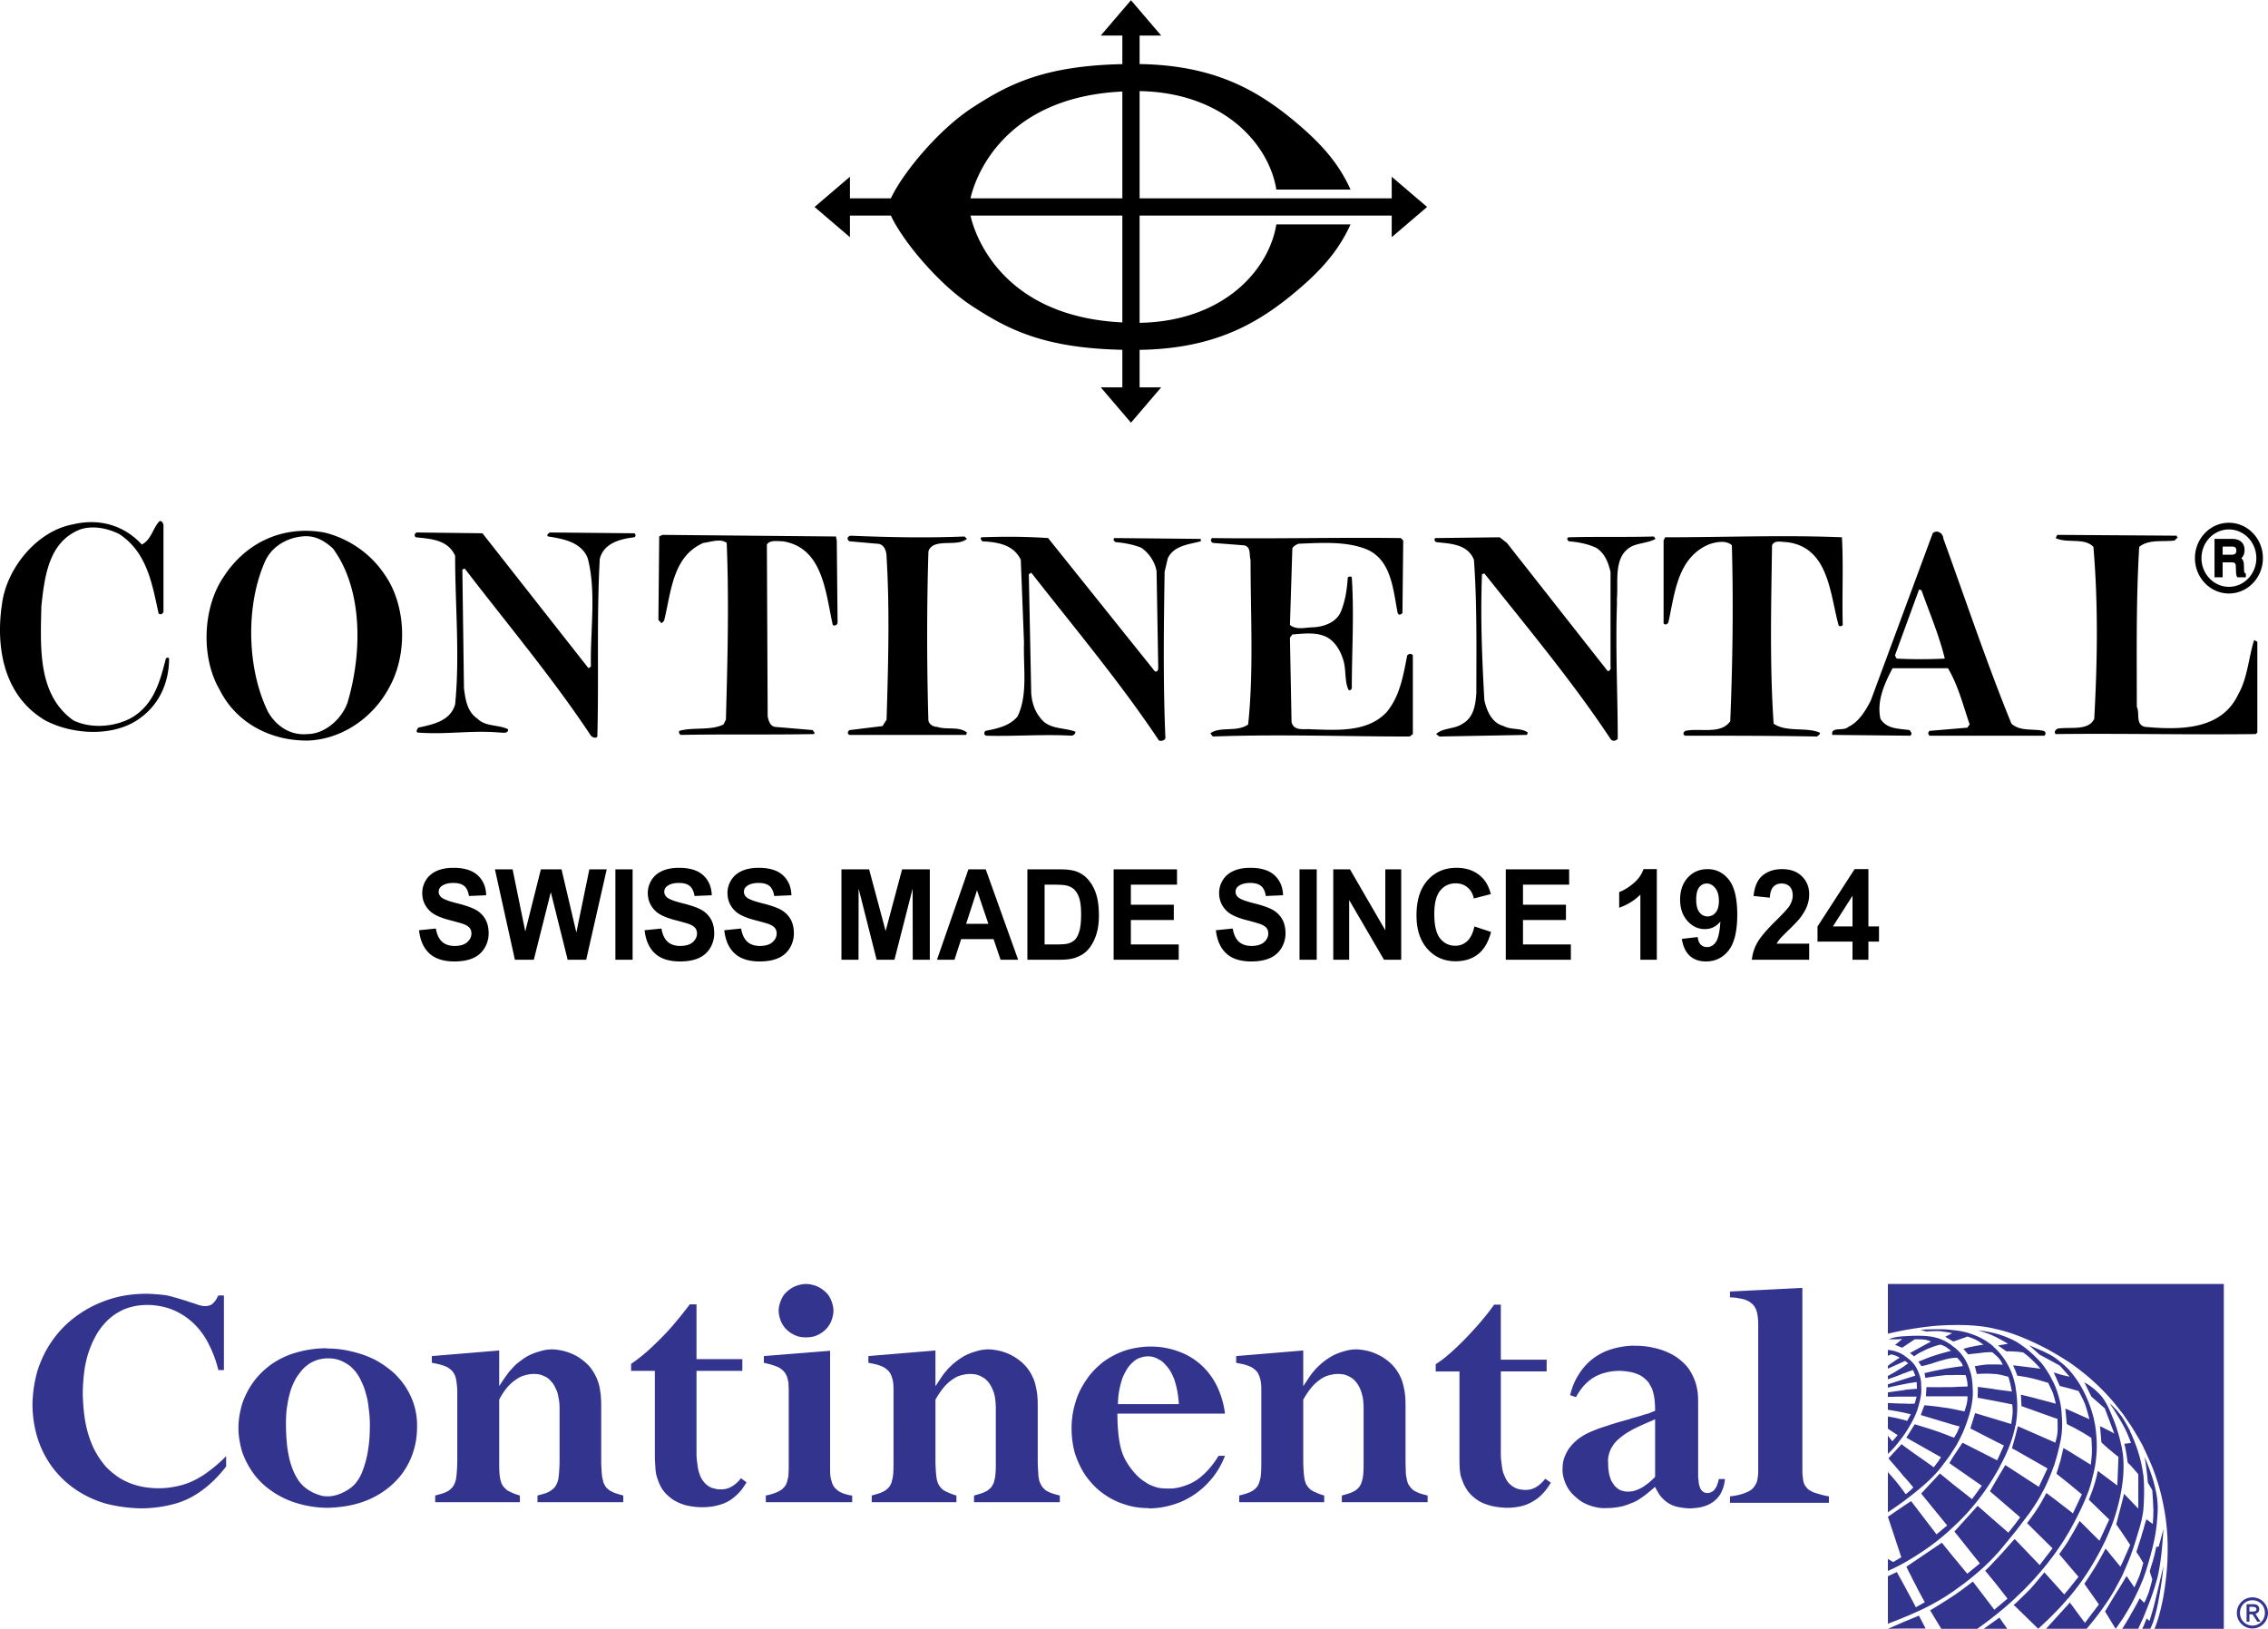 <svg xmlns="http://www.w3.org/2000/svg" width="2500" height="1796" viewBox="0 0 564.57 405.48"><path d="M104.307 231.556l4.192-.424c.255 1.488.769 2.584 1.539 3.284.77.698 1.812 1.049 3.126 1.049 1.387 0 2.43-.312 3.133-.931.704-.624 1.056-1.348 1.056-2.182 0-.532-.149-.985-.446-1.362-.297-.374-.813-.7-1.551-.978-.502-.183-1.65-.509-3.442-.979-2.305-.601-3.923-1.343-4.854-2.223-1.301-1.237-1.951-2.743-1.951-4.524 0-1.146.306-2.217.921-3.211.613-.998 1.499-1.758 2.656-2.277 1.156-.522 2.553-.784 4.191-.784 2.67 0 4.68.622 6.031 1.86 1.351 1.242 2.057 2.896 2.119 4.969l-4.286.188c-.186-1.153-.58-1.983-1.183-2.49-.607-.507-1.513-.76-2.724-.76-1.251 0-2.23.271-2.938.812-.462.347-.692.812-.692 1.396 0 .53.215.985.645 1.362.542.479 1.86.98 3.954 1.501 2.093.521 3.638 1.062 4.636 1.622a6.162 6.162 0 0 1 2.347 2.29c.568.971.852 2.167.852 3.591a6.941 6.941 0 0 1-1.014 3.633c-.676 1.128-1.637 1.966-2.88 2.515-1.245.55-2.79.823-4.633.823-2.694 0-4.763-.662-6.208-1.983-1.443-1.326-2.309-3.253-2.596-5.787zM128.172 238.901l-4.976-22.511h4.404l3.155 15.466 3.884-15.466h5.137l3.695 15.725 3.234-15.725h4.325l-5.112 22.511h-4.61l-4.195-16.83-4.229 16.83h-4.712zM153.188 238.901V216.39h4.286v22.511h-4.286zM160.458 231.556l4.192-.424c.256 1.488.77 2.584 1.54 3.284.769.698 1.811 1.049 3.125 1.049 1.386 0 2.43-.312 3.133-.931.704-.624 1.055-1.348 1.055-2.182 0-.532-.148-.985-.446-1.362-.297-.374-.814-.7-1.551-.978-.502-.183-1.648-.509-3.441-.979-2.305-.601-3.924-1.343-4.855-2.223-1.301-1.237-1.952-2.743-1.952-4.524 0-1.146.308-2.217.921-3.211.614-.998 1.498-1.758 2.655-2.277 1.158-.522 2.554-.784 4.192-.784 2.671 0 4.682.622 6.033 1.86 1.351 1.242 2.056 2.896 2.118 4.969l-4.286.188c-.183-1.153-.579-1.983-1.183-2.49-.605-.507-1.513-.76-2.723-.76-1.251 0-2.229.271-2.938.812-.46.347-.691.812-.691 1.396 0 .53.215.985.645 1.362.542.479 1.859.98 3.952 1.501 2.093.521 3.639 1.062 4.636 1.622a6.165 6.165 0 0 1 2.348 2.29c.568.971.852 2.167.852 3.591a6.941 6.941 0 0 1-1.014 3.633c-.675 1.128-1.636 1.966-2.88 2.515-1.245.55-2.788.823-4.633.823-2.693 0-4.763-.662-6.207-1.983-1.444-1.326-2.31-3.253-2.597-5.787zM180.289 231.556l4.192-.424c.256 1.488.77 2.584 1.54 3.284.77.698 1.812 1.049 3.126 1.049 1.385 0 2.43-.312 3.133-.931.704-.624 1.056-1.348 1.056-2.182 0-.532-.148-.985-.446-1.362-.297-.374-.813-.7-1.551-.978-.502-.183-1.649-.509-3.442-.979-2.305-.601-3.922-1.343-4.854-2.223-1.301-1.237-1.952-2.743-1.952-4.524 0-1.146.306-2.217.92-3.211.614-.998 1.5-1.758 2.656-2.277 1.157-.522 2.554-.784 4.19-.784 2.671 0 4.682.622 6.033 1.86 1.351 1.242 2.058 2.896 2.119 4.969l-4.285.188c-.187-1.153-.581-1.983-1.186-2.49s-1.511-.76-2.722-.76c-1.251 0-2.231.271-2.937.812-.463.347-.693.812-.693 1.396 0 .53.215.985.645 1.362.542.479 1.859.98 3.952 1.501 2.093.521 3.638 1.062 4.636 1.622s1.781 1.322 2.349 2.29c.568.971.853 2.167.853 3.591a6.95 6.95 0 0 1-1.014 3.633c-.677 1.128-1.637 1.966-2.881 2.515-1.246.55-2.79.823-4.632.823-2.694 0-4.764-.662-6.208-1.983-1.445-1.326-2.31-3.253-2.597-5.787zM209.462 238.901V216.39h6.885l4.112 15.356 4.099-15.356h6.899v22.511h-4.249l-.024-17.718-4.528 17.718h-4.44l-4.481-17.718-.026 17.718h-4.247zM240.5 229.954l2.706-8.336 2.829 8.336H240.5zm4.877-13.564h-4.31l-7.829 22.512h4.355l1.667-5.132h8.068l1.743 5.132h4.371l-8.065-22.512zM261.959 220.205c1.744 0 2.918.071 3.521.215.804.187 1.468.536 1.988 1.058.521.52.925 1.247 1.217 2.178.291.93.436 2.26.436 3.996 0 1.74-.145 3.112-.436 4.119-.292 1.007-.665 1.728-1.125 2.168-.459.439-1.036.752-1.729.935-.532.144-1.393.215-2.585.215h-3.215v-14.883h1.928v-.001zm-6.214 18.696h8.067c1.582 0 2.848-.158 3.797-.476 1.264-.431 2.27-1.027 3.016-1.796.979-1.012 1.734-2.34 2.265-3.977.439-1.342.658-2.94.658-4.792 0-2.11-.232-3.883-.696-5.319-.465-1.438-1.141-2.655-2.028-3.649a7.053 7.053 0 0 0-3.2-2.072c-.929-.285-2.275-.431-4.042-.431h-7.837v22.512zM277.216 238.901V216.39h15.778v3.815h-11.492v4.992h10.691v3.815h-10.691v6.076h11.916v3.813h-16.202zM302.668 231.556l4.193-.424c.254 1.488.768 2.584 1.539 3.284.768.698 1.811 1.049 3.125 1.049 1.387 0 2.43-.312 3.133-.931.703-.624 1.057-1.348 1.057-2.182 0-.532-.15-.985-.447-1.362-.299-.374-.812-.7-1.553-.978-.498-.183-1.648-.509-3.439-.979-2.305-.601-3.924-1.343-4.855-2.223-1.301-1.237-1.949-2.743-1.949-4.524 0-1.146.305-2.217.92-3.211.613-.998 1.498-1.758 2.656-2.277 1.156-.522 2.551-.784 4.191-.784 2.67 0 4.68.622 6.031 1.86 1.35 1.242 2.057 2.896 2.119 4.969l-4.287.188c-.184-1.153-.578-1.983-1.182-2.49-.607-.507-1.514-.76-2.725-.76-1.25 0-2.23.271-2.938.812-.461.347-.691.812-.691 1.396 0 .53.215.985.645 1.362.543.479 1.861.98 3.953 1.501 2.094.521 3.639 1.062 4.637 1.622s1.779 1.322 2.346 2.29c.568.971.854 2.167.854 3.591a6.925 6.925 0 0 1-1.016 3.633c-.674 1.128-1.637 1.966-2.877 2.515-1.246.55-2.791.823-4.635.823-2.693 0-4.762-.662-6.207-1.983-1.446-1.326-2.311-3.253-2.598-5.787zM323.488 238.901V216.39h4.285v22.511h-4.285zM331.891 238.901V216.39h4.156l8.793 15.172V216.39h3.957v22.511h-4.283l-8.668-14.863v14.863h-3.955zM367.018 230.613l4.145 1.366c-.637 2.469-1.697 4.303-3.188 5.502-1.49 1.197-3.377 1.798-5.66 1.798-2.826 0-5.152-1.019-6.975-3.062-1.824-2.043-2.734-4.833-2.734-8.371 0-3.744.916-6.652 2.754-8.725 1.834-2.072 4.24-3.108 7.223-3.108 2.613 0 4.73.81 6.35 2.426.975.956 1.701 2.331 2.184 4.12l-4.238 1.084c-.248-1.166-.771-2.084-1.576-2.755-.801-.677-1.777-1.013-2.932-1.013-1.582 0-2.869.601-3.855 1.801-.99 1.201-1.48 3.144-1.48 5.831 0 2.853.486 4.884 1.453 6.093.973 1.209 2.236 1.816 3.787 1.816 1.146 0 2.137-.386 2.963-1.16.825-.77 1.419-1.985 1.779-3.643zM374.83 238.901V216.39h15.777v3.815h-11.492v4.992h10.692v3.815h-10.692v6.076h11.916v3.813H374.83zM412.434 238.901h-4.098v-16.214c-1.494 1.471-3.256 2.556-5.275 3.264v-3.909c1.068-.368 2.227-1.065 3.48-2.096 1.25-1.03 2.107-2.231 2.568-3.604h3.324v22.559h.001zM427.078 227.143c-.539.651-1.205.975-1.996.975-.809 0-1.49-.335-2.031-1.012-.545-.678-.818-1.734-.818-3.177 0-1.422.25-2.445.748-3.07.498-.623 1.127-.936 1.887-.936.801 0 1.504.383 2.111 1.143.602.762.906 1.834.906 3.214 0 1.259-.27 2.213-.807 2.863zm-6.447 10.776c1.021.939 2.367 1.407 4.033 1.407 2.311 0 4.186-.909 5.629-2.731 1.439-1.818 2.16-4.787 2.16-8.898 0-4.041-.691-6.94-2.082-8.706-1.387-1.763-3.156-2.647-5.307-2.647-1.988 0-3.621.695-4.908 2.088-1.283 1.389-1.928 3.22-1.928 5.492 0 2.181.609 3.949 1.822 5.311 1.217 1.359 2.664 2.039 4.346 2.039 1.535 0 2.822-.63 3.855-1.887-.162 2.59-.541 4.298-1.133 5.122-.596.827-1.311 1.239-2.146 1.239-.664 0-1.203-.203-1.609-.612-.41-.409-.66-1.036-.754-1.884l-3.957.459c.297 1.865.957 3.268 1.979 4.208zM450.354 234.899v4.002h-14.268a10.76 10.76 0 0 1 1.383-4.297c.768-1.351 2.293-3.146 4.564-5.384 1.838-1.807 2.965-3.034 3.383-3.677.559-.889.842-1.766.842-2.634 0-.96-.248-1.698-.742-2.214-.494-.515-1.174-.773-2.039-.773-.855 0-1.537.274-2.047.818-.51.545-.801 1.448-.871 2.714l-4.051-.433c.244-2.379 1.008-4.089 2.285-5.125s2.879-1.555 4.807-1.555c2.102 0 3.752.598 4.955 1.793 1.199 1.195 1.799 2.682 1.799 4.46a8.163 8.163 0 0 1-.514 2.888c-.342.915-.887 1.872-1.631 2.873-.492.664-1.381 1.618-2.67 2.866-1.289 1.246-2.107 2.071-2.455 2.481a6.556 6.556 0 0 0-.826 1.195h8.096v.002zM456.26 230.613l4.883-7.639v7.639h-4.883zm8.84 8.288v-4.52h2.637v-3.769H465.1v-14.271h-3.432l-9.238 14.285v3.754h8.713v4.52h3.957v.001zM355.244 51.476l-8.803-7.524v5.375H283.68v-26.7c21.123.389 32.242 13.358 34.039 24.515h18.469c-2.994-6.649-7.424-11.495-13.193-16.389-9.773-8.292-20.59-14.556-39.314-14.855V8.802h5.375L281.53 0l-7.523 8.802h5.376v7.11c-19.581.419-28.448 5.051-37.395 10.885-8.557 5.58-17.439 16.482-20.218 22.531h-10.196v-5.375l-8.801 7.524 8.801 7.525v-5.377h10.196c2.779 6.048 11.661 16.951 20.218 22.53 8.947 5.834 17.814 10.466 37.395 10.886v9.346h-5.375l7.523 8.801 7.523-8.801h-5.375v-9.333c18.725-.298 29.541-6.562 39.314-14.854 5.77-4.895 10.199-9.74 13.193-16.389h-18.469c-1.797 11.158-12.916 24.126-34.039 24.515v-26.7h62.762V59l8.804-7.524zm-113.633-2.261c.728-3.269 6.783-25.004 37.772-26.479v26.592h-37.798l.026-.113zm37.772 31.002c-30.989-1.477-37.044-23.211-37.772-26.48-.01-.044-.018-.07-.026-.112h37.798v26.592zM554.842 130.103c-4.666 0-8.459 3.951-8.459 8.806 0 4.853 3.793 8.804 8.459 8.804s8.459-3.951 8.459-8.804c0-4.855-3.793-8.806-8.459-8.806zm0 15.949c-3.768 0-6.832-3.207-6.832-7.144 0-3.939 3.064-7.144 6.832-7.144 3.766 0 6.826 3.205 6.826 7.144 0 3.938-3.061 7.144-6.826 7.144z"/><path d="M556.68 143.003h.003v.013h-.003z"/><path d="M558.779 142.602c-.018-.006-.064-.062-.1-.221l-.006-.014a3.29 3.29 0 0 1-.064-.63l-.045-1.159c-.018-.595-.135-1.031-.355-1.334-.074-.115-.18-.212-.283-.31.166-.158.312-.334.432-.526.25-.412.373-.91.373-1.501 0-1.483-.775-2.154-1.428-2.464-.471-.218-1.043-.327-1.758-.327h-4.289v9.555h2.025v-3.708h2.102c.51 0 .734.071.811.108.143.077.326.242.354.748l.061 1.443c.018.374.041.597.074.744.02.15.062.286.121.412l.121.253h2.121v-.95l-.267-.119zm-2.097-5.586c0 .409-.094.679-.271.81-.223.165-.553.244-.984.244h-2.145v-2.043h2.285c.309 0 .551.044.717.126.173.094.398.27.398.863zM41.292 163.917c-1.399 5.407-2.799 11.005-8 14.405-4.201 2.597-10.399 3.203-15 1.002-9-6.406-8.199-18.204-8-28.405.8-7.397 1.8-16.198 9.8-19.198 3.201-1.004 6.801-.203 9.599 1.198 7.003 4.604 8.202 12.604 9.802 19.804.6.397 1.001 0 1.2-.399V130.52c-.199-.4-.4-1-1-.8-1.6 1.602-2 4.604-4.399 5.801-4.402-4.804-10.601-6.602-17.202-5.001C9.49 132.119 2.291 140.721.69 149.122c-2 11.4 0 24 10.602 30.202 6.799 3.597 17.2 4.197 23.601-.599 5-3.6 7.198-9.204 7.198-14.808-.2-.395-.599-.198-.799 0zM80.692 132.521c-10.201-1.805-19.399 2.399-25 11-5.2 7.6-5.799 20.002-.999 28.199 4.2 8.403 12.998 12.804 22.201 12.601 8.401-.4 16.2-5.802 20.2-13.599 4.4-8.198 4.002-20.201-1.401-27.8-3.6-5.401-9.2-9.009-15.001-10.401zm5.801 42.401c-1.398 4-5.598 7.795-9.999 7.795-4.201.403-7.802-1.996-9.801-5.593-5.201-10.605-5.6-26.206-.801-37.204 1.602-3.799 5.401-6.007 9.201-6.399 3.198-.402 5.599.999 7.799 3.003 7.603 10.39 7.202 26.394 3.601 38.398zM508.707 181.922c-2.592-.598-5.795.197-8.002-1.799-6.195-15.2-11.395-30.803-16.994-46.21 0-1.192-1.602-2.193-2.602-1.192l-15.404 41.604c-1.195 2.395-2.996 5.398-5.596 6.594-1.203 1.201-4.402-.197-4.002 2.001l19.4.2c.604-.403.203-1-.199-1.398-2.602-.397-5.604-.197-7.197-2.8-1.002-4.403.998-8.803 3.002-12.601h13.797c2.598 4.4 3.803 9.402 5.404 13.999l-.604.801-9.402.8c-.4.403-.4.795 0 1.198h28.602c.401-.402.401-1-.203-1.197zm-36.596-18.005l-.4-.795 5.994-16.402.607.194c1.996 5.605 4.395 11.207 5.803 17.002-3.806.206-8.207.206-12.004.001zM136.897 132.521c-.401.2-1.001.803-.401 1 3.799.598 8.199 1.399 9.802 5.399 2.199 8.404.597 18 .799 27l-.602.401-26.4-33.601-16.401-.2c-.601.397-.601.803-.199 1.197 3.8.401 8 .604 9.798 4.604 0 12.396 1.201 25 0 36.998-1.198 4.201-5.6 5.001-9.199 5.802-.201.403-.599.8-.201 1.204 7.001.595 13.402-.604 20.402 0 .802 0 2.2.392 2.2-.801-2.398-1.204-5.6-.606-7.601-2.603-2.6-1.798-3-4.597-3.4-7.599l-.401-29.604.602-.197c10.6 13.803 22 27.398 31.402 41.598.398.4 1.199.8 1.598.203.4-14.603-.198-29.6.603-44.206.999-4 5.198-4.998 8.598-5.399.4-.197.4-.8 0-.997l-20.999-.199zM208.099 133.521l-43.203-.402-.799.402-.199 20.796.798.801.602-.595c1.799-7.002 2.001-16.005 9.801-19.406 1.799-.197 4.202-1.204 5.8 0 .599 14.799.202 29.205-.198 44l-.603 1.204c-3.2 1.602-7.6.598-11 1.602-.201.403 0 .795.399.998 11.001-.203 22.203 0 33.001-.203.603-.194 0-.598-.199-.995l-9.402-.803c-1.197-.197-1.598-1.595-1.799-2.597l-.199-42.802c.801-1.197 2.601-.8 4-.8 10.001 1.601 10.6 12.801 12.399 20.802.401.402 1.202 0 1.202-.604l-.201-20.398-.2-1zM557.113 172.917c-4.199 8.805-14.402 8.805-23.199 8.001-2.406-.598-1.203-3.397-2.002-4.999 0-13.396-.197-26.6.598-39.799 2.4-2.002 6.002-1.201 8.801-1.602l.803-.801c-.197-.197-.402-.197-.197-.395l-29.807-.205-.398.795c2.795 1.406 7.199-.195 9.398 2.208 1.203 14.2 1.006 28.399.203 42.801-1.4 3-5.803 1.997-8.803 2.402-.598 0-1.396.795-.799 1.393 16.598-.194 33.203.203 49.799 0l.402-.392v-22.606l-.795-.401c-1.406 4.402-1.601 9.403-4.004 13.6zM232.901 135.52c2.397-.8 5.797.204 7.797-1.401l-.597-.598c-9.601.393-18.801.197-28.402-.197-.802.197-1.002.999-.2 1.396l6.799.6c1.802 0 2.4 1.802 2.4 3.396.798 13.002.401 27.008 0 40.401l-1.002 1.604-8.197 1c-.603.397-.603.995 0 1.198h29l.2-.595c-2-1.604-5.198-.604-7.399-1.407-.998 0-2-.598-2.198-1.595-.405-14.203-.405-28 0-41.802 0-.997.997-1.797 1.799-2zM277.701 134.92c2.2.197 4.4.6 6.401 1.4 2.002 1.398 3.402 3.6 3.799 5.802l.404 23.198c0 .794.197 1.998-.801 1.801l-26.605-33.208c-5.797-.393-11-.393-16.6-.195-.397.401 0 .604.2 1.002 3.802.2 7.802.8 9.602 4.604l.801 20.593c-.203 6.405.999 13.001-1.6 18.405-2 2.4-5.001 3.003-8.002 3.601-.4.403-.4.998.202 1.198 7.197.203 13.998-.403 21.399 0 .402-.2.798-.403.798-1-2.598-.998-5.797-.595-7.998-2.599-2.001-1.999-2.802-4.396-3.002-6.997l-.597-29.602.597-.402c10.803 13.801 22.203 27.401 31.804 41.8.602.203 1.4 0 1.602-.597-.602-13.802-.404-27.8-.201-41.401l.799-3.403c1.602-3.196 5.199-3.4 8.203-4.2v-.601l-21.404-.206c-.598.206-.199.807.199 1.007zM390.504 133.718c-.594.195-.396.604 0 1.002 2.402.2 4.602.6 6.803 1.601 2.201 1.398 3.002 3.6 3.6 6.002v23.597c.203.599-.402 1.399-.795 1.001l-25.006-31.804-1.797-1.399-16.004.195c-.4.206-.195.807.197 1.007 3.404.399 7.807.399 9.4 4.403.801 10.8.604 22.397.604 33.2-.203 2.796-.604 5.995-3.402 7.6-1.996 1.401-5 .999-6.602 2.594l.799.606 21.807-.403.195-.595c-1.602-1.204-4.195-.604-5.996-1.604-3.004-.803-4.195-3.804-4.803-6.396-.598-10.605-1-20.808-.598-31.403l.598-.205c10.799 13.604 22 26.998 31.402 41.203.4.604 1.201.604 1.799 0 0-10.799-.598-22.403-.197-33.6l-.012-1.34c.389-4.333-.996-10.659 3.809-13.063 1.803-.8 4.004-.8 5.801-1.798l-.402-.598c-7.198.197-14.2 0-21.2.197zM441.51 180.123c-1.004-14.603-.607-29.603-.4-44.4.602-1.401 2.398-.803 3.6-.803 10.598 1.201 10.801 13 13 20.799.199.205.797.205 1-.197-.203-7.404.197-14.603-.203-21.804-14.395-.6-29.4 0-44.004 0l-.391.801v20.599c.391.601.998.207 1.193-.201 1.605-7.202 2.201-15.998 10.008-19.397 1.594-.6 4.393-1.197 5.797.204.398 14.193.197 29.397-.406 43.797-2.398 3.399-7.594 1.601-11.193 2.401-.607.403-.607.998 0 1.198 10.801 0 21.797 0 32.799.203.197-.203.998-.606.602-.998-3.408-1.407-8.203 0-11.402-2.202zM350.301 163.122c-.998 4.998-1.799 10.202-5.195 14.203-4.801 5.001-12.203 4.397-18.801 4.2-1.604-.2-4.195.595-4.803-1.802l-.4-21.001.598-.804c2.406-.194 5.605-.598 8 .403 2.605.998 4.207 4 4.805 6.399.605 2.402.197 4.995 1.199 7 .402.197.598 0 .799-.397 0-9.002.602-18.404 0-27.606-.201-.397-.799-.196-1 0-.197 3.003-.598 5.603-1.596 8.205-1.004 2.799-4 4.002-6.799 4.197-2.006 0-4.402.801-6.006-.597l.598-18.998c.205-.606 1.006-1.004 1.602-1.204 5.207-.202 11.006-.6 15.801 1.001 7.199 2.198 7.602 10.002 8.805 16.199.199.6.799.6 1.199 0l.197-18-.598-.606c-15.203-.195-31.604.206-47.002 0-.402.409-.402.807.197 1.204l7.805.606c1.797.397 1.193 2.396 1.594 3.6 0 13.596.801 27.798-.598 40.997-2.799 2.005-6.998.401-9.4 2.202l.6.8c16.602-.606 32.604 0 49.004 0l.795-.606v-19.595c-.394-.598-.996-.401-1.4 0z"/><path d="M151.883 371.114c-.278-.209-.487-.349-.696-.557-.208-.141-.347-.349-.487-.557-.139-.209-.209-.417-.348-.627-.139-.278-.209-.556-.278-.974-.139-.349-.209-.835-.278-1.669a39.669 39.669 0 0 1-.139-3.131v-13.637c0-1.391-.07-2.712-.278-3.826a10.678 10.678 0 0 0-.766-2.852c-.348-.835-.766-1.6-1.252-2.296-.626-.974-1.531-1.809-2.574-2.573-.974-.766-2.226-1.393-3.479-1.81a14.343 14.343 0 0 0-3.687-.696c-1.112 0-2.157.14-3.2.488a13.802 13.802 0 0 0-3.2 1.252c-1.043.626-1.948 1.321-2.853 2.087-.417.417-.765.765-1.113 1.183-.417.418-.695.766-1.182 1.461-.488.695-1.183 1.67-1.809 2.714v-8.905l-16.766 1.391v1.67l.695.139c.696.14 1.392.279 1.948.487.557.14.904.349 1.252.487.278.209.557.348.766.557.208.139.347.348.557.557.139.209.278.418.417.695.139.209.208.557.348.904.069.349.14.766.208 1.322.07.557.139 1.322.139 2.018V363.6c0 1.113-.069 2.295-.139 3.131-.069.834-.139 1.32-.208 1.669-.139.418-.209.695-.348.974-.07.21-.208.486-.348.627-.14.208-.279.416-.487.557-.139.208-.417.348-.626.557-.278.139-.626.348-1.183.556-.556.21-1.392.418-2.157.627v1.669h21.08v-1.669c-.766-.209-1.53-.487-2.087-.766-.487-.208-.835-.417-1.113-.557-.209-.209-.417-.349-.557-.558-.209-.138-.348-.347-.487-.557-.069-.139-.208-.347-.348-.625-.069-.209-.139-.557-.278-.904a15.556 15.556 0 0 1-.208-1.6c-.07-.836-.07-2.018-.07-3.131v-15.166a15.828 15.828 0 0 1 1.948-2.992c.696-.834 1.391-1.461 2.156-1.947a6.098 6.098 0 0 1 2.227-1.113c.696-.209 1.53-.348 2.227-.348.695 0 1.252.069 1.808.209.557.208 1.043.417 1.531.695.417.277.835.695 1.183 1.113.417.417.696.974.974 1.6.348.626.556 1.322.695 2.227.209.834.279 1.809.279 2.852v12.871c0 1.113-.069 2.295-.14 3.131-.069.834-.139 1.32-.208 1.669-.139.418-.209.695-.348.974-.069.21-.208.418-.348.627-.139.208-.278.416-.487.557-.208.208-.417.348-.696.557a5.26 5.26 0 0 1-1.113.556c-.557.21-1.391.418-2.157.627v1.669h21.357v-1.669c-.765-.209-1.53-.417-2.087-.627-.556-.21-.903-.419-1.182-.558zM195.085 330.138c.417.626.975 1.113 1.531 1.531.626.416 1.251.765 1.947.974.696.208 1.392.278 2.087.278.696 0 1.392-.07 2.088-.278.695-.209 1.321-.558 1.947-.974.557-.418 1.113-.905 1.531-1.531.417-.557.695-1.183.904-1.809.208-.696.348-1.392.348-2.018 0-.695-.14-1.322-.348-2.018a7.753 7.753 0 0 0-.904-1.878c-.417-.558-.974-1.044-1.531-1.462-.626-.417-1.252-.766-1.947-.974-.696-.208-1.392-.348-2.088-.348-.695 0-1.391.14-2.087.348s-1.321.557-1.947.974c-.557.418-1.114.904-1.531 1.462a7.753 7.753 0 0 0-.904 1.878c-.209.695-.348 1.322-.348 2.018 0 .626.139 1.321.348 2.018.209.626.487 1.252.904 1.809zM182.772 369.652c-1.113.835-2.156 1.113-3.27 1.113-.487 0-.975 0-1.392-.14a5.853 5.853 0 0 1-1.182-.347c-.348-.14-.626-.349-.904-.558a4.687 4.687 0 0 1-.835-.834c-.208-.278-.487-.626-.695-1.044-.209-.417-.348-.904-.556-1.461a13.328 13.328 0 0 1-.348-2.018 16.298 16.298 0 0 1-.208-2.644v-20.453h11.409v-2.922H173.38v-13.636h-1.67c-1.739 2.296-3.548 4.522-5.357 6.54a85.986 85.986 0 0 1-5.148 5.078c-1.53 1.322-2.783 2.296-4.104 3.2v1.739h5.913v21.08c0 1.043.07 2.156.14 2.991 0 .765.139 1.251.208 1.809.139.486.348 1.113.556 1.67.348.903.765 1.739 1.392 2.505.626.765 1.322 1.391 2.226 2.017a12.329 12.329 0 0 0 3.2 1.392c1.183.278 2.644.486 3.965.486 1.392 0 2.644-.139 3.757-.417s2.087-.626 2.922-1.114c.835-.486 1.6-1.111 2.365-1.877.765-.765 1.461-1.739 2.088-2.783l-1.392-1.043c-.486.698-1.112 1.254-1.669 1.671zM45.165 369.722c-1.809.487-3.757.766-5.564.766-1.879 0-3.688-.208-5.288-.627a16.76 16.76 0 0 1-4.453-1.877 18.373 18.373 0 0 1-3.617-2.992c-1.044-1.252-2.018-2.643-2.853-4.312-.835-1.739-1.531-3.688-2.018-6.053-.487-2.365-.695-5.009-.766-7.444 0-2.504.209-4.66.487-6.608.348-2.018.835-3.758 1.461-5.287a21.177 21.177 0 0 1 2.018-3.966c.765-1.113 1.6-2.087 2.434-2.852a13.276 13.276 0 0 1 2.853-2.019c.974-.557 2.018-.904 3.131-1.182 1.183-.279 2.365-.418 3.757-.418 1.391 0 2.991.209 4.521.626s2.921 1.044 4.243 1.878a17.32 17.32 0 0 1 3.687 3.131 18.703 18.703 0 0 1 2.992 4.592 27.807 27.807 0 0 1 2.157 5.982h1.391v-18.574h-1.391c-.209.417-.417.765-.557 1.043-.209.278-.348.487-.557.695-.486.558-.974.766-1.461.836-.208.069-.417.069-.626.069h-.557c-.209-.069-.417-.069-.695-.14-.279-.069-.557-.139-1.253-.417a54.618 54.618 0 0 1-2.573-.835c-.766-.209-1.322-.417-1.67-.487-.348-.139-.557-.208-.766-.208a15.025 15.025 0 0 0-2.087-.557c-.766-.14-1.6-.209-2.435-.278-.904-.069-1.808-.139-2.712-.139-3.061 0-6.123.417-8.974 1.321-2.853.904-5.566 2.227-7.931 3.896a25.605 25.605 0 0 0-6.192 6.053c-1.739 2.365-2.991 4.939-3.896 7.652-.834 2.782-1.252 5.636-1.322 8.487 0 2.922.417 5.774 1.252 8.488.835 2.643 2.018 4.938 3.548 7.096 1.6 2.156 3.479 4.034 5.705 5.564 2.157 1.531 4.731 2.784 7.513 3.618 2.783.766 5.914 1.183 8.905 1.252a32.44 32.44 0 0 0 8.419-1.112c2.503-.697 4.66-1.739 6.817-3.339 2.156-1.531 4.243-3.618 6.053-5.983v-2.574c-1.81 1.878-3.896 3.548-5.774 4.801-1.878 1.183-3.547 1.947-5.356 2.434zM101.376 345.93c-.834-1.461-1.948-2.782-3.2-4.034a25.762 25.762 0 0 0-4.592-3.271 24.718 24.718 0 0 0-5.913-2.156 24.447 24.447 0 0 0-6.053-.766c-.278-.069-.557-.069-.904-.069-2.365.069-4.8.417-7.096 1.113-2.227.626-4.313 1.67-6.123 2.922-1.809 1.321-3.338 2.853-4.522 4.521a20.45 20.45 0 0 0-2.713 5.357c-.557 1.947-.905 3.896-.905 5.913 0 2.017.348 3.965.905 5.913a20.756 20.756 0 0 0 2.782 5.357c1.183 1.669 2.783 3.199 4.592 4.452 1.878 1.321 4.035 2.364 6.4 3.061s4.939 1.113 7.583 1.113c2.574-.069 5.218-.417 7.583-1.113s4.522-1.739 6.4-3.061a19.991 19.991 0 0 0 4.592-4.452c1.182-1.67 2.156-3.548 2.713-5.427a19.28 19.28 0 0 0 .904-5.844 17.255 17.255 0 0 0-.556-5.079 17.78 17.78 0 0 0-1.877-4.45zm-9.322 9.739a34.96 34.96 0 0 1-.556 6.053c-.348 1.879-.835 3.409-1.322 4.661s-1.044 2.088-1.6 2.782c-.557.695-1.252 1.252-2.018 1.74-.766.486-1.67.904-2.504 1.183-.904.278-1.669.417-2.435.417-.765 0-1.461-.069-2.157-.348a9.021 9.021 0 0 1-2.226-.974 8.367 8.367 0 0 1-1.948-1.462 8.42 8.42 0 0 1-1.46-1.946c-.487-.836-.905-1.74-1.322-2.992-.417-1.183-.695-2.574-.974-4.313a52.7 52.7 0 0 1-.348-5.773c0-1.879.07-3.479.348-4.94.208-1.46.557-2.782.905-3.896a17.185 17.185 0 0 1 1.391-2.991 19.584 19.584 0 0 1 1.669-2.157 9.741 9.741 0 0 1 1.878-1.461 10.225 10.225 0 0 1 2.017-.834c.696-.14 1.461-.278 2.157-.278h.069c.696 0 1.392.068 2.018.208.696.139 1.322.418 1.879.695.556.279 1.113.627 1.669 1.044.487.417.975.974 1.461 1.53.417.627.904 1.322 1.252 2.156.417.836.835 1.81 1.114 2.923.347 1.112.625 2.365.765 3.896.208 1.46.348 3.13.278 5.077zM304.934 351.913c-.277-2.365-.973-4.661-1.947-6.748-.973-2.018-2.295-3.826-3.896-5.288-1.6-1.46-3.477-2.644-5.635-3.408-2.156-.835-4.592-1.253-6.887-1.253h-.695c-2.018.07-3.965.418-5.774.975-2.018.695-3.896 1.669-5.566 2.922-1.669 1.321-3.13 2.853-4.243 4.591-1.183 1.739-2.087 3.618-2.644 5.636-.625 2.018-.904 4.174-.904 6.261s.278 4.175.834 6.192c.626 1.878 1.461 3.756 2.575 5.426 1.183 1.67 2.574 3.199 4.173 4.384 1.67 1.251 3.479 2.226 5.496 2.853 1.948.694 3.965.973 6.053.973.068.069.139.069.209.069 2.713 0 5.496-.625 8-1.669 2.504-1.113 4.73-2.644 6.609-4.662 1.879-1.947 3.27-4.242 4.242-6.747h-1.6c-1.043 1.739-2.365 3.408-3.756 4.66-1.322 1.253-2.713 2.087-4.244 2.644-1.461.558-3.061.904-4.592.836-1.043 0-2.086-.07-2.99-.349a11.67 11.67 0 0 1-1.879-.765c-.209-.139-.486-.279-.766-.487-.836-.486-1.67-1.182-2.435-2.018a17.704 17.704 0 0 1-2.017-2.644c-.556-.836-.974-1.739-1.322-2.713-.348-1.044-.626-2.157-.834-3.826-.209-1.601-.349-3.688-.349-5.844H304.934v-.001zm-26.643-2.365c0-1.252.139-2.436.347-3.548.209-1.114.487-2.088.765-2.923.348-.834.696-1.53 1.043-2.087a6.824 6.824 0 0 1 1.183-1.53 8.284 8.284 0 0 1 1.252-1.043c.486-.278.904-.418 1.39-.558a5.314 5.314 0 0 1 1.463-.208h.139c.904 0 1.809.278 2.713.834.418.21.904.557 1.322 1.044.416.417.834.904 1.252 1.53.418.627.766 1.392 1.113 2.227.277.835.557 1.81.766 2.852.207 1.114.348 2.228.416 3.41h-15.164zM427.516 369.444c-.139.348-.209.695-.418.904-.139.277-.277.417-.418.626-.139.14-.348.278-.486.349-.348.278-.834.347-1.252.347-.139 0-.279 0-.418-.068a1.423 1.423 0 0 1-.904-.557c-.068-.07-.209-.209-.279-.349-.068-.139-.139-.279-.209-.487-.068-.208-.139-.417-.207-.695-.07-.349-.07-.695-.139-1.183-.07-.487-.07-1.043-.07-1.67v-16.627c0-1.112 0-2.156-.07-2.992-.07-.834-.209-1.391-.348-2.017s-.348-1.253-.625-1.878a14.13 14.13 0 0 0-1.322-2.436c-.557-.766-1.252-1.461-2.088-2.156a12.181 12.181 0 0 0-2.922-1.809 16.385 16.385 0 0 0-3.826-1.252c-1.461-.349-2.992-.487-4.59-.487h-.766a19.903 19.903 0 0 0-5.148.903 14.65 14.65 0 0 0-4.732 2.506c-1.32 1.043-2.434 2.364-3.338 3.826-.975 1.529-1.67 3.27-2.088 5.078l1.461.486c.695-1.321 1.602-2.573 2.645-3.548 1.043-.974 2.227-1.738 3.617-2.226s2.922-.766 4.521-.766c.975 0 1.949.139 2.713.278.139 0 .209 0 .35.069.625.14 1.182.349 1.668.557.557.209 1.045.557 1.461.904a8.36 8.36 0 0 1 1.113 1.113c.279.487.557.975.836 1.531.209.625.416 1.32.557 2.156.139.974.209 2.226.209 3.34-.557.208-1.113.416-1.531.626-.486.139-.836.208-1.461.417-.627.209-1.531.487-2.852.834-.141.07-.279.07-.35.14-1.529.418-3.547.974-5.008 1.462-1.461.486-2.365.765-3.131 1.043-.836.348-1.531.625-2.156.904-1.045.486-2.088 1.113-2.922 1.809a12.389 12.389 0 0 0-2.088 2.227c-.557.835-.904 1.67-1.184 2.435-.277.835-.346 1.67-.346 2.505-.07.765.068 1.6.277 2.365s.486 1.461.904 2.226a7.915 7.915 0 0 0 1.67 2.088 11.188 11.188 0 0 0 2.227 1.738c.834.419 1.738.836 2.713 1.044a9.045 9.045 0 0 0 3.131.348c1.182 0 2.574-.139 3.826-.417.834-.209 1.6-.487 2.436-.835.416-.14.834-.348 1.252-.557 1.182-.696 2.504-1.67 3.686-2.713l.906-.766c.346.766.764 1.462 1.182 2.087.418.557.836.974 1.322 1.392.486.417.973.696 1.529.975s1.184.486 2.018.625c.766.14 1.67.278 2.645.278.904 0 1.809-.139 2.643-.278.836-.208 1.531-.417 2.158-.764.557-.279 1.113-.627 1.529-1.044.488-.419.836-.905 1.184-1.392a10.03 10.03 0 0 0 .764-1.739c.211-.627.35-1.392.418-2.087h-1.529a6.925 6.925 0 0 1-.35 1.254zm-15.514-1.809a14.666 14.666 0 0 1-2.574 2.226 7.995 7.995 0 0 1-2.158 1.114c-.416.14-.766.278-1.111.278-.279.07-.627.07-.906.07-.348 0-.764 0-1.111-.14a3.644 3.644 0 0 1-1.045-.348 4.576 4.576 0 0 1-.904-.696c-.277-.209-.486-.556-.695-.904a3.585 3.585 0 0 1-.627-1.252c-.207-.487-.346-1.113-.416-1.739-.141-.696-.141-1.392-.141-2.087a5.8 5.8 0 0 1 .07-1.601c.141-.557.209-.974.418-1.392.139-.417.348-.766.625-1.183.209-.417.557-.765.906-1.183.416-.417.902-.834 1.529-1.322a16.813 16.813 0 0 1 2.297-1.46c.068-.069.207-.14.346-.209a77.914 77.914 0 0 1 4.592-2.087l.906-.418v14.333h-.001zM382.99 369.792c-1.111.834-2.156 1.113-3.27 1.113-.486 0-.904-.069-1.391-.14-.418-.069-.766-.208-1.113-.349-.348-.208-.695-.347-.975-.625-.277-.208-.557-.486-.834-.766a6.82 6.82 0 0 1-.627-1.043 15.377 15.377 0 0 1-.625-1.462c-.141-.626-.279-1.252-.348-2.086-.141-.766-.209-1.739-.209-2.575v-20.453h11.408v-2.922H373.6V324.78h-1.67c-1.67 2.365-3.549 4.592-5.357 6.539a71.33 71.33 0 0 1-5.148 5.148c-1.461 1.321-2.713 2.296-4.035 3.131v1.808h5.914v21.08c0 1.043 0 2.157.07 2.992 0 .765.139 1.252.207 1.809.141.487.35 1.043.559 1.6.348.904.834 1.738 1.391 2.504a10.237 10.237 0 0 0 2.227 2.019c.904.625 1.947 1.044 3.199 1.391 1.252.348 2.645.487 3.967.557 1.391 0 2.643-.14 3.826-.417a10.627 10.627 0 0 0 2.852-1.184c.834-.486 1.6-1.043 2.365-1.877.766-.766 1.461-1.74 2.086-2.784l-1.391-.974a9.494 9.494 0 0 1-1.672 1.67zM452.629 371.88a18.034 18.034 0 0 1-1.461-.488c-.348-.208-.625-.347-.834-.486s-.418-.348-.557-.488c-.139-.208-.279-.347-.418-.557-.139-.208-.209-.416-.348-.695-.07-.277-.139-.625-.209-1.113a14.587 14.587 0 0 1-.139-1.808v-45.638l-18.018.905v1.461c.764 0 1.529.069 2.086.208.627.069 1.045.209 1.461.278.348.14.695.278.975.417.277.14.486.278.695.487.209.14.418.278.557.487.209.209.348.418.486.695.141.209.279.487.348.835.141.348.209.766.279 1.252.07.487.139 1.184.139 1.81v36.94c0 .557-.068 1.113-.139 1.531-.07.486-.139.835-.279 1.182-.139.278-.277.557-.416.765-.141.21-.279.419-.488.627-.209.209-.418.418-.695.558-.279.208-.625.347-.975.486-.416.209-.902.349-1.6.557-.625.139-1.531.348-2.434.417v1.601h24.627v-1.601c-.973-.139-1.948-.417-2.643-.625zM260.48 371.114c-.278-.209-.487-.349-.626-.557-.208-.141-.348-.349-.487-.557-.139-.209-.278-.417-.347-.627-.14-.278-.278-.556-.349-.974-.069-.349-.208-.835-.208-1.669-.07-.836-.14-2.018-.14-3.131v-13.637c0-1.391-.069-2.712-.279-3.826-.208-1.112-.417-2.017-.765-2.852-.348-.835-.765-1.6-1.252-2.296-.695-.974-1.531-1.809-2.574-2.573a12.686 12.686 0 0 0-3.479-1.81c-1.252-.417-2.574-.626-3.687-.696-1.183 0-2.227.14-3.27.488-1.044.277-2.157.695-3.131 1.252-1.043.626-2.018 1.321-2.852 2.087-.417.417-.835.765-1.183 1.183s-.695.766-1.183 1.461-1.113 1.67-1.809 2.714v-8.905l-16.696 1.391v1.67l.695.139c.696.14 1.392.279 1.948.487.487.14.904.349 1.183.487.348.209.557.348.765.557.208.139.417.348.557.557.209.209.348.418.417.695.14.209.279.557.349.904.139.349.209.766.278 1.322.07.557.07 1.322.07 2.018V363.6c0 1.113 0 2.295-.07 3.131-.069.834-.139 1.32-.278 1.669-.069.418-.139.695-.278.974-.14.21-.209.486-.348.627-.139.208-.348.416-.487.557-.208.208-.417.348-.695.557-.278.139-.625.348-1.183.556-.557.21-1.322.418-2.087.627v1.669h21.08v-1.669c-.765-.209-1.53-.487-2.087-.766-.557-.208-.834-.417-1.113-.557a5.117 5.117 0 0 1-.627-.558c-.139-.138-.277-.347-.417-.557-.139-.139-.209-.347-.348-.625-.07-.209-.209-.557-.278-.904-.07-.348-.139-.835-.209-1.6a40.156 40.156 0 0 1-.139-3.131v-15.166c.626-1.113 1.322-2.157 2.018-2.992a10.675 10.675 0 0 1 2.086-1.947c.765-.557 1.461-.904 2.227-1.113.765-.209 1.53-.348 2.225-.348.696 0 1.323.069 1.879.209.556.208 1.043.417 1.46.695.488.277.905.695 1.253 1.113.348.417.695.974.974 1.6s.557 1.322.695 2.227c.139.834.209 1.809.209 2.852v12.871c0 1.113 0 2.295-.07 3.131-.069.834-.139 1.32-.278 1.669-.069.418-.139.695-.278.974-.139.21-.209.418-.348.627-.138.208-.347.416-.487.557-.208.208-.417.348-.695.557-.278.139-.626.348-1.183.556-.557.21-1.322.418-2.087.627v1.669h21.357v-1.669c-.834-.209-1.6-.417-2.156-.627-.555-.21-.904-.419-1.182-.558zM352.033 371.114c-.279-.209-.488-.349-.627-.557-.209-.141-.348-.349-.486-.557l-.418-.627c-.068-.278-.209-.556-.279-.974-.068-.349-.207-.835-.277-1.669 0-.836-.068-2.018-.068-3.131v-13.637c0-1.391-.07-2.712-.279-3.826-.209-1.112-.418-2.017-.766-2.852s-.764-1.6-1.252-2.296c-.695-.974-1.529-1.809-2.574-2.573-1.043-.766-2.295-1.393-3.479-1.81-1.252-.417-2.574-.626-3.686-.696-1.184 0-2.229.14-3.27.488-1.045.277-2.158.695-3.131 1.252-1.045.626-2.018 1.321-2.854 2.087-.416.417-.834.765-1.182 1.183-.35.418-.697.766-1.184 1.461s-1.113 1.67-1.809 2.714v-8.905l-16.697 1.391v1.67l.627.139c.766.14 1.461.279 2.018.487.486.14.904.349 1.184.487.346.209.555.348.764.557.209.139.418.348.557.557.209.209.348.418.418.695.139.209.277.557.348.904.139.349.209.766.277 1.322.07.557.07 1.322.07 2.018V363.6c0 1.113 0 2.295-.07 3.131-.068.834-.139 1.32-.277 1.669-.07.418-.209.695-.279.974-.139.21-.209.486-.348.627-.139.208-.348.416-.486.557-.209.208-.418.348-.695.557-.277.139-.627.348-1.184.556-.557.21-1.322.418-2.156.627v1.669h21.148v-1.669c-.764-.209-1.529-.487-2.086-.766-.557-.208-.836-.417-1.113-.557-.279-.209-.418-.349-.627-.558-.139-.138-.277-.347-.418-.557a1.336 1.336 0 0 1-.346-.625c-.07-.209-.209-.557-.279-.904s-.139-.835-.209-1.6a40.656 40.656 0 0 1-.139-3.131v-15.166c.627-1.113 1.322-2.157 2.018-2.992a10.675 10.675 0 0 1 2.086-1.947c.766-.557 1.461-.904 2.227-1.113s1.531-.348 2.227-.348 1.322.069 1.879.209c.557.208 1.043.417 1.461.695.486.277.904.695 1.252 1.113.348.417.695.974.975 1.6.277.626.486 1.322.695 2.227.139.834.207 1.809.207 2.852v12.871c0 1.113 0 2.295-.068 3.131-.07.834-.139 1.32-.277 1.669-.07.418-.209.695-.279.974-.139.21-.209.418-.348.627-.139.208-.348.416-.486.557-.209.208-.418.348-.697.557-.277.139-.625.348-1.182.556-.557.21-1.322.418-2.088.627v1.669h21.357v-1.669c-.834-.209-1.6-.417-2.156-.627-.559-.21-.906-.419-1.184-.558zM209.973 371.81c-.487-.208-.765-.348-1.043-.486-.278-.209-.557-.349-.696-.558-.208-.14-.417-.349-.557-.557s-.278-.417-.417-.695c-.07-.208-.209-.487-.278-.904-.139-.348-.209-.695-.278-1.253-.07-.557-.07-1.252-.07-1.947v-29.15l-16.488 1.321v1.67c.904.209 1.739.418 2.366.626.625.209 1.043.418 1.391.557.348.208.557.348.765.557.278.209.417.349.557.557.208.209.348.418.417.626.139.278.278.487.348.835s.208.695.278 1.183c0 .557.07 1.183.07 1.879v19.34c0 .695-.07 1.391-.07 1.947-.069.558-.208.905-.278 1.253s-.209.626-.278.835c-.139.277-.279.486-.417.695-.209.14-.348.348-.557.557-.208.14-.487.349-.765.487-.348.208-.695.348-1.252.557-.557.208-1.322.417-2.087.557v1.669h21.497v-1.669c-.208 0-.417-.07-.626-.07-.558-.141-1.114-.281-1.532-.419zM474.127 403.672l-4.176 1.808 4.176-.069h5.217l-1.67-3.2-3.547 1.461zM477.326 401.167c2.365-1.043 4.521-2.226 6.678-3.547.697-.418 1.393-.905 2.018-1.322 1.463-1.044 2.922-2.087 4.314-3.2 1.947-1.6 3.895-3.2 6.4-5.913a.825.825 0 0 1 .348-.349c1.461-1.669 3.061-3.687 4.66-5.635 1.184-1.53 2.367-3.131 3.34-4.384 2.088-2.921 2.992-4.66 3.896-6.4.834-1.738 1.6-3.547 2.156-5.147.07-.139.139-.347.209-.486.418-1.392.764-2.505 1.043-3.757.348-1.392.697-2.853.836-4.313s.139-2.991 0-4.383c-.07-1.392-.209-2.713-.627-4.174-.277-1.114-.695-2.435-1.252-3.618a6.33 6.33 0 0 0-.488-.974c-.695-1.461-1.6-2.853-2.574-4.104-1.043-1.183-2.154-2.296-3.338-3.27-.975-.835-2.086-1.601-3.201-2.297a2.096 2.096 0 0 1-.557-.277 27.06 27.06 0 0 0-4.174-1.6c-.068 0-.209 0-.277-.07a30.507 30.507 0 0 0-4.383-.766c1.182.349 2.365.696 3.617 1.253.277.139.488.278.766.348 1.043.557 2.086 1.112 3.131 1.739l-2.506.418 2.088 1.461c.766 0 1.461 0 2.156.069h.139c.627 0 1.254.139 1.879.208.766.557 1.461 1.113 2.156 1.809.695.627 1.461 1.461 2.158 2.227l-6.193-.766-.625-.069.625 1.462.418 1.112c1.393.209 2.713.418 4.035.765 1.252.279 2.504.696 3.688 1.044.348.836.766 1.601 1.113 2.436.139.347.209.765.348 1.112.139.558.277 1.114.418 1.67-.141-.069-.279-.139-.418-.139-1.461-.417-2.852-.766-4.174-1.113-1.463-.418-2.783-.695-4.105-1.044l.139 2.853 8.141 2.922c.277.069.557.209.834.278 0 1.113.07 2.157 0 3.13-.07.975-.277 1.88-.557 2.784l-.277-.14-9.045-3.965-.557 2.225-.904 3.271.904.487 7.932 4.521-2.156 4.592-5.775-3.757-2.574-1.669-2.434 4.104-1.393 2.435 1.393 1.183 5.008 4.312 1.115.976-1.115 1.529-1.809 2.297-3.199-2.783-4.453-3.896-5.773 6.4 6.33 7.931-3.131 2.574-3.688-4.453-2.643-3.27-8.836 5.982c.766 1.531 1.531 3.062 2.297 4.522.764 1.53 1.529 2.922 2.295 4.313l-2.227 1.252c-.766-1.53-1.6-2.992-2.365-4.452-.139-.278-.277-.487-.416-.765-.627-1.184-1.322-2.366-1.949-3.549l-2.227 1.043v11.827c1.393-.557 2.783-1.044 4.176-1.669 1.112-.416 2.155-.904 3.198-1.391z" fill="#33348e"/><path d="M480.875 384.61a51.34 51.34 0 0 0 5.146-4.313c1.67-1.53 3.271-3.131 4.662-4.801 2.365-2.713 4.383-5.636 6.053-8.486.418-.696.834-1.392 1.182-2.157 1.879-3.408 3.131-6.748 3.758-9.879 0-.069 0-.069.068-.139.557-3.062.488-5.983.139-8.488-.068-.347-.139-.695-.139-1.043-.416-2.088-.973-3.826-1.877-5.427-.836-1.6-2.018-3.062-3.131-4.174a2.108 2.108 0 0 1-.557-.557c-1.322-1.113-2.506-1.809-3.826-2.435-1.322-.557-2.645-1.043-4.244-1.322-.625-.139-1.322-.209-2.088-.278a20.886 20.886 0 0 0-2.99-.208c-1.67 0-3.27 0-4.939.139l1.391.418c1.184-.07 2.436-.14 3.479-.07 1.113.14 2.018.279 2.992.487l-1.74.904 1.809 1.044.209.139 3.549-1.252c.766.277 1.6.557 2.227.904.695.348 1.182.765 1.738 1.113-.904.139-1.809.278-2.713.486-.834.14-1.531.349-2.295.557l1.182 1.392c.486-.069.975-.14 1.738-.209.697-.069 1.672-.208 2.367-.278.764-.069 1.32-.069 1.877-.069.279.208.559.487.836.696.277.277.557.486.764.766.488.486.768 1.112 1.045 1.669-.627-.069-1.252-.069-1.809-.069h-1.949c-1.113.069-2.156.277-3.199.417l.486 1.948c1.393-.069 2.854-.139 4.174 0h.488c1.113.139 2.156.417 3.199.695.209.696.418 1.461.557 2.088.139.625.209 1.112.348 1.6-1.391-.209-2.783-.348-4.104-.557-.139 0-.277 0-.348-.069-1.393-.209-2.715-.349-4.035-.557l-.07 2.713 4.453.835 4.174.835c.07.765.139 1.53.07 2.365-.07.835-.209 1.67-.35 2.505l-3.895-1.184-5.08-1.53-1.182 3.826 6.262 3.2 2.086 1.044-1.668 3.687-.418-.209-8.209-4.173-2.506 3.756-.766 1.321.766.558 7.307 5.077-2.436 3.34-4.871-3.826-3.129-2.574-4.662 5.01 6.471 7.931-2.645 2.227-6.33-8.28-1.6 1.045-4.176 2.852 3.34 10.089-2.018 1.182-1.322-.765v2.99a57.601 57.601 0 0 0 4.176-2.086c2.295-1.324 4.59-2.786 6.748-4.386z" fill="#33348e"/><path d="M501.744 397.759c.627-.627 1.322-1.253 2.018-1.948 2.783-2.782 5.357-5.774 7.584-8.835.625-.835 1.182-1.67 1.74-2.505.695-.974 1.252-2.018 1.877-2.991 1.67-2.922 3.061-5.773 3.965-7.861 1.184-2.782 1.6-4.244 1.949-5.843.416-1.531.764-3.131.904-4.871.209-1.669.209-3.548.068-5.356-.139-1.809-.348-3.479-.973-5.635-.627-2.227-1.74-4.939-3.131-7.235-.834-1.392-1.809-2.644-2.783-3.757-.695-.695-1.322-1.321-2.018-1.809a20.728 20.728 0 0 0-1.6-1.253c-.975-.626-1.879-1.044-2.713-1.46a268.528 268.528 0 0 1-3.549-1.531l2.643 2.365 3.619 1.948 1.391.765 2.227 2.505.209.278c-.07 0-.139 0-.209-.069a23.418 23.418 0 0 1-1.252-.278c-.625-.139-1.461-.417-2.365-.695h-.139l.139.209 1.391 3.13 2.227.557 2.436.695c.555.975 1.111 2.019 1.6 3.2.418 1.183.766 2.505 1.113 3.826l-5.148-2.296-.834-.348.348 3.827c.139.069.277.139.486.277.904.418 1.809.904 2.645 1.392 1.043.557 2.018 1.183 2.99 1.81.07 1.043.141 2.087.141 3.199 0 1.113-.141 2.227-.279 3.479l-5.496-3.409-1.322-.766c-.277 1.113-.486 2.156-.766 3.27-.348 1.044-.625 2.087-.973 3.131l3.061 2.436 3.27 2.713-2.227 4.729-1.043-.834-3.617-2.782-1.947-1.462c-.697 1.252-1.322 2.505-2.158 3.757-.766 1.252-1.738 2.505-2.643 3.757l6.33 6.261-3.201 4.175-5.982-6.261-.277-.209c-1.252 1.391-2.504 2.852-3.756 4.174-.279.349-.627.695-.975 1.044-.836.904-1.67 1.808-2.574 2.644l2.574 3.13 2.992 3.827-2.992 2.504-.277.278-5.357-7.026c-1.67 1.252-3.271 2.504-5.08 3.688a152.331 152.331 0 0 1-5.564 3.479l2.783 4.591h8.972c1.531-1.112 3.062-2.226 4.523-3.408 1.736-1.395 3.406-2.787 5.005-4.317zM472.873 358.661c.418-.487.836-1.113 1.254-1.67a34.192 34.192 0 0 0 1.529-2.504 20.54 20.54 0 0 0 1.67-3.619c.348-1.182.695-2.434.834-3.408a9.664 9.664 0 0 0 .07-2.435c0-.696 0-1.392-.277-2.296-.279-.904-.695-2.018-1.393-2.991-.695-.904-1.6-1.6-2.365-2.157l-.068-.069a7.261 7.261 0 0 0-1.949-.974c-.695-.278-1.461-.418-2.227-.487v1.461l.836-.348c.348.069.766.209 1.182.348.348.14.627.278.904.487-.695.418-1.391.904-1.877 1.252-.488.278-.766.557-1.045.766v.695l4.176-1.878.068-.069.834.625c-.346.21-.625.418-.902.627-.488.348-1.045.695-1.531.974-.836.557-1.738 1.044-2.645 1.531v.834c1.184-.417 2.365-.834 3.41-1.252a3.37 3.37 0 0 1 .766-.278c.695-.278 1.391-.557 2.086-.766l.557 1.392-2.643.835-4.176 1.322v.834c1.393-.347 2.783-.625 4.176-.904.973-.209 2.016-.348 2.99-.486l.07 1.67c-.975.069-1.947.139-3.061.278-.07 0-.07 0-.141.069-1.182.139-2.643.348-4.035.557v1.112c1.113 0 2.227-.069 3.48-.069h3.685l-.486 1.739c-.695.069-1.461.069-2.504 0h-.141c-1.113 0-2.574-.069-4.035-.14v1.67c1.113.209 2.158.349 3.131.557l1.045.209c.557.14 1.043.278 1.529.348l-.904 1.67-.625-.209c-.695-.139-1.393-.348-2.018-.487a111.36 111.36 0 0 1-2.158-.417v3.061l2.436 1.6-1.322 1.531-1.113-1.392v4.522a22.586 22.586 0 0 0 2.923-3.271z" fill="#33348e"/><path d="M479.344 369.306c2.365-2.088 3.549-3.618 4.73-5.219.695-.903 1.393-1.809 1.947-2.782.418-.626.836-1.252 1.184-1.879.904-1.669 1.67-3.27 2.295-5.078.627-1.739 1.184-3.618 1.393-5.218.277-1.531.209-2.853.139-4.104-.07-1.253-.209-2.435-.627-3.757-.416-1.322-1.111-2.852-2.018-3.965a10.2 10.2 0 0 0-2.365-2.227 4.332 4.332 0 0 0-.834-.626c-1.184-.766-2.506-1.392-4.592-1.739-1.947-.278-4.592-.209-6.469-.069h-.209c-1.879.139-2.854.347-3.758.765h1.809c.557 0 1.045-.069 1.531-.069l-1.74 1.461 1.74.696.627-.418 2.504-1.67c.834 0 1.67 0 2.365.069.625.069 1.182.278 1.67.487l-5.219 2.852 1.045.836c.625-.487 1.32-.904 2.086-1.252.766-.418 1.6-.766 2.365-1.044s1.393-.487 2.088-.626c.416.139.834.278 1.322.557.416.278.834.625 1.32.974-1.461.417-2.922.765-4.312 1.252-1.322.418-2.574.974-3.826 1.461l.766 1.113c.766-.14 1.531-.348 2.504-.626a43.938 43.938 0 0 1 3.199-.975 11.645 11.645 0 0 1 2.018-.416c.418-.07.766-.07 1.184-.07.348.418.766.835.975 1.183.277.348.348.626.416.904-.834.069-1.668.209-2.574.348-.766.14-1.6.208-2.363.417-1.602.279-3.131.627-4.592.975l.207 1.183c1.811-.278 3.619-.557 5.287-.696h1.461c1.113-.068 2.227 0 3.271 0 .207.627.348 1.253.416 1.74.07.486.07.766.07 1.113-1.252 0-2.506.069-3.758.139h-1.877c-1.67.069-3.131 0-4.592 0l-.141 2.295h10.367c0 .627-.07 1.253-.209 1.879a27.093 27.093 0 0 1-.557 1.879c-.973-.209-2.018-.418-2.992-.627-.766-.139-1.529-.277-2.295-.348-1.67-.278-3.131-.418-4.66-.556a17.99 17.99 0 0 0-.557 1.392c-.141.416-.279.695-.35 1.043l7.861 2.365 1.809.487c-.277.556-.486 1.112-.695 1.6-.277.417-.486.835-.695 1.183-.139-.069-.277-.069-.418-.139-1.252-.488-2.643-1.044-4.104-1.531-1.6-.557-3.479-1.112-5.287-1.669l-2.088 3.339 8.627 4.869c-.277.419-.557.836-.834 1.253-.35.418-.627.835-.975 1.252-1.252-.904-2.506-1.81-3.826-2.713-1.113-.765-2.227-1.601-3.408-2.435-.279-.209-.557-.418-.766-.627l-3.27 3.549c1.111 1.321 2.225 2.574 3.27 3.826.209.278.486.626.766.905.764.834 1.459 1.669 2.156 2.504-.627.695-1.322 1.252-1.879 1.669-.139-.068-.209-.208-.277-.347-.557-.766-1.113-1.531-1.74-2.296-.695-.905-1.6-1.879-2.436-2.854v10.019a108.644 108.644 0 0 0 4.176-2.923c2.017-1.53 3.827-2.991 5.218-4.243zM527.764 393.236c.209-.417.486-.903.695-1.391.766-1.74 1.531-3.479 2.088-5.079.695-1.878 1.182-3.548 1.6-4.939.766-2.435 1.113-3.896 1.393-5.844 0-.348.068-.695.068-1.112.139-2.088.209-4.87-.068-7.723-.141-.627-.211-1.322-.35-2.018-.557-2.991-1.668-5.982-2.643-8.14-.139-.278-.279-.557-.348-.835-.697-1.321-1.252-2.296-1.74-3.062-.348-.557-.695-.973-1.043-1.391-.348-.486-.766-.904-1.113-1.252-.348-.418-.766-.766-1.113-1.113.348.625.766 1.183 1.113 1.739.766 1.252 1.531 2.504 2.156 3.618 0 .068 0 .068.07.139.904 1.6 1.391 2.991 1.947 4.383l-1.67.208c.209.765.35 1.53.488 2.366.139.765.207 1.46.348 2.295.277.278.625.627.904.904.139.209.277.349.418.488.416.486.902 1.042 1.32 1.53v8.557l-1.738-1.81-1.811-1.877-.277 1.182-1.67 6.4 1.67 2.435 1.809 2.714-1.809 4.104-.625 1.321-1.531-1.878-2.156-2.644c-.904 1.67-1.809 3.339-2.713 4.8-.906 1.462-1.74 2.714-2.574 3.966l3.617 5.148-3.479 4.591-3.758-5.078-.277.348-3.617 3.966-2.018 2.226H519.415c2.574-2.991 4.939-6.191 6.887-9.531l1.462-2.711zM537.711 396.159c.35-2.088.627-4.175.836-6.262-.695 2.782-1.322 5.635-1.879 7.861-.277 1.113-.486 2.087-.766 2.991-.277.975-.557 1.878-.834 2.782l-.695-.626-.834 2.018-.279.557h2.017c.209-.487.418-.974.625-1.461.211-.626.418-1.252.627-2.087.418-1.531.836-3.617 1.182-5.773zM535.902 396.506c.418-1.182.766-2.435 1.113-3.617.975-4.104 1.252-8.14 1.531-12.244l-1.182 4.383-.627.07c-.139.835-.348 1.669-.625 2.712l-.211.836c-.277.834-.557 1.669-.766 2.574l.627 1.947c-.209.974-.486 1.879-.695 2.644s-.486 1.392-.695 1.879a7.895 7.895 0 0 1-.627 1.321l-.207-.209-.906-.904c-.695 1.322-1.391 2.645-2.086 3.757l-.209.418a61.05 61.05 0 0 1-1.879 3.13c-.068.07-.139.14-.209.278h4.035c.418-.974.836-1.878 1.254-2.782.835-2.089 1.669-4.105 2.364-6.193z" fill="#33348e"/><path d="M535.902 319.633H469.95v12.384c1.393-.348 2.783-.627 4.176-.905 2.781-.487 5.635-.904 8.348-1.112 1.252-.07 2.436-.14 3.547-.14 2.854-.069 5.705.069 8.418.487.766.139 1.531.277 2.297.486a34.16 34.16 0 0 1 5.008 1.461 49.514 49.514 0 0 1 4.035 1.67 59.988 59.988 0 0 1 5.566 2.852c1.182.696 2.436 1.462 3.617 2.227.627.418 1.322.904 1.949 1.392a53.733 53.733 0 0 1 9.391 8.835c.07.14.209.209.279.349.625.765 1.252 1.601 1.877 2.365.697 1.043 1.393 2.017 2.088 3.062 1.043 1.669 2.086 3.408 2.992 5.146.068.279.207.488.346.766.697 1.531 1.393 2.992 2.018 4.592.975 2.574 1.809 5.218 2.365 7.862a53.969 53.969 0 0 1 1.322 12.8c0 4.244-.557 8.349-1.113 11.549-.625 3.2-1.252 5.496-2.156 7.722h17.254v-85.848h-17.672v-.002z" fill="#33348e"/><path d="M514.268 398.523c.209-.278.486-.556.695-.765 1.738-2.087 3.34-4.174 5.01-6.818 1.877-2.99 3.965-6.748 5.426-10.505.348-.835.627-1.6.904-2.434.975-2.992 1.67-5.983 2.018-8.696.07-.349.07-.696.139-1.113.209-2.157.209-4.175 0-6.123-.139-.765-.209-1.53-.418-2.295a41.328 41.328 0 0 0-1.738-5.914c-.416-1.112-.904-2.156-1.252-2.992-1.043-2.295-1.879-3.338-2.854-4.242a14.935 14.935 0 0 0-3.338-2.505l1.738 3.548 3.34 2.922 2.365 6.262c-.766-.418-1.531-.835-2.156-1.113-.557-.348-.975-.487-1.391-.695l.346 4.034c.627.557 1.254 1.183 1.949 1.739.416.348.836.696 1.252 1.043l1.043.836-.277 7.096-.766-.557-4.105-3.061c-.277 1.321-.557 2.574-.973 3.756-.348 1.184-.836 2.296-1.252 3.409l5.078 4.94-2.436 5.286-4.939-4.939c-.834 1.53-1.67 3.062-2.504 4.383l-.209.417c-.766 1.254-1.6 2.366-2.365 3.479l2.365 2.783 2.436 2.853-2.436 3.062-1.113 1.321-2.504-2.783-2.436-2.713c-1.113 1.321-2.225 2.713-3.479 4.104a173.99 173.99 0 0 1-3.688 3.618 3.04 3.04 0 0 0-.486.417l.486.418 5.637 5.495c1.32-1.252 2.713-2.504 3.965-3.826a60.612 60.612 0 0 0 2.923-3.132zM496.736 403.394l-2.922 2.086h5.844l-1.947-2.782-.975.696zM530.547 399.358c.834-1.53 1.6-3.131 2.295-4.729.209-.558.486-1.114.697-1.671 1.043-2.922 1.807-5.705 2.363-8 .07-.277.141-.626.211-.904.625-2.782.764-4.521.902-6.262.139-1.809.209-3.617-.277-6.19a46.884 46.884 0 0 0-.836-3.409c-.557-1.74-1.252-3.688-2.086-5.496.209.904.348 1.878.486 2.991.139 1.044.279 2.227.348 3.339.209.418.486.834.627 1.113.209.348.348.557.486.835.07.695.07 1.322.139 1.947.07 1.044.07 2.019.141 2.853 0 1.392-.07 2.436-.141 3.548v.07l-1.6-1.183a29.117 29.117 0 0 0-.764 2.643c-.211.557-.35 1.044-.488 1.601-.418 1.321-.834 2.574-1.252 3.896.348.487.695 1.044.975 1.461.277.487.486.905.766 1.253-.279.904-.488 1.809-.836 2.853-.348.974-.904 2.156-1.393 3.27l-.764-1.113-1.184-1.738-.904 1.53-2.156 3.478-2.295 3.826 2.295 3.757.348.557c.627-.835 1.184-1.739 1.809-2.574.697-1.185 1.461-2.368 2.088-3.552zM560.693 397.651a3.883 3.883 0 0 0-3.879 3.878 3.882 3.882 0 0 0 3.879 3.878 3.882 3.882 0 0 0 3.877-3.878 3.883 3.883 0 0 0-3.877-3.878zm3.102 3.869c0 1.773-1.357 3.163-3.094 3.163-1.744 0-3.111-1.385-3.111-3.153 0-1.797 1.338-3.152 3.111-3.152 1.764-.001 3.094 1.35 3.094 3.142z" fill="#33348e"/><path d="M561.449 401.762c.572-.179.945-.548.945-1.123 0-.852-.498-1.284-1.48-1.284h-1.678v4.35h.709v-1.837h.752c.1.151 1.199 1.837 1.199 1.837h.814c.001-.001-1.079-1.664-1.261-1.943zm-.842-.564h-.664v-1.183h.916c.309 0 .826.079.826.609.001.424-.283.574-1.078.574z" fill="#33348e"/></svg>